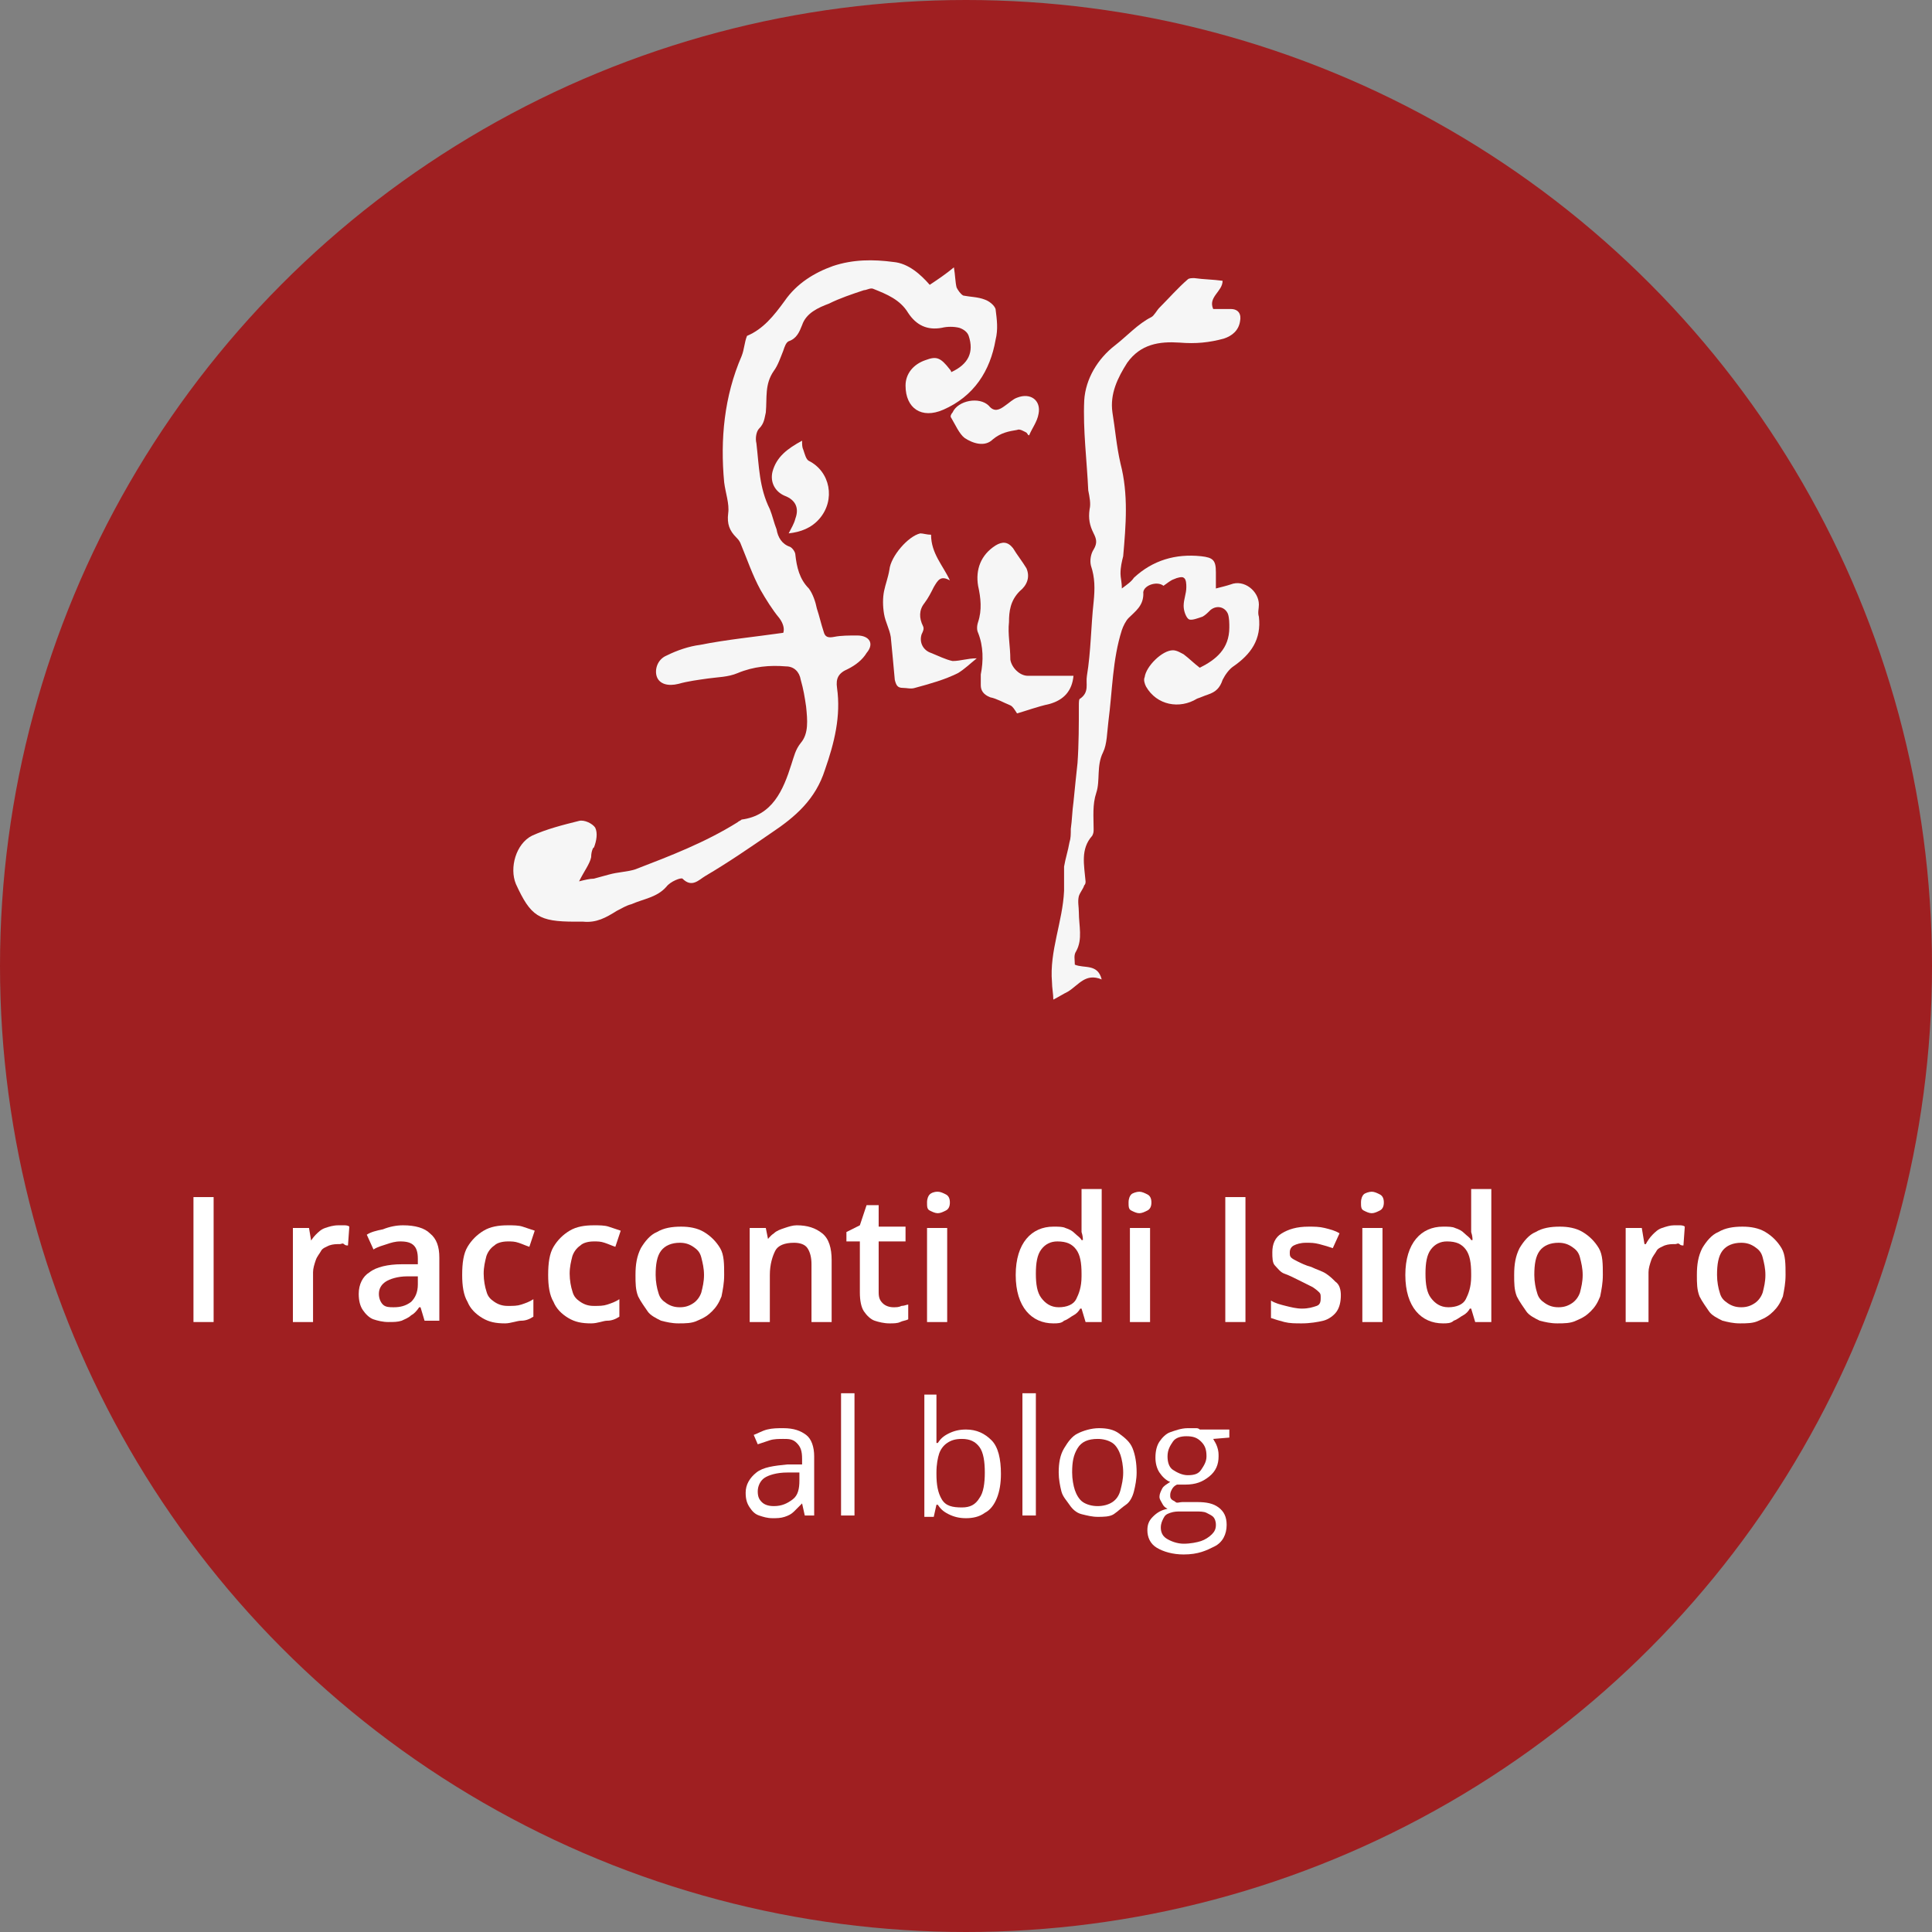 <?xml version="1.0" encoding="utf-8"?>
<!-- Generator: Adobe Illustrator 26.0.2, SVG Export Plug-In . SVG Version: 6.00 Build 0)  -->
<svg version="1.1" id="Ebene_1" xmlns="http://www.w3.org/2000/svg" xmlns:xlink="http://www.w3.org/1999/xlink" x="0px" y="0px"
	 viewBox="0 0 143.8 143.8" style="enable-background:new 0 0 143.8 143.8;" xml:space="preserve">
<rect x="0" y="0" width="143.8" height="143.8" fill="#808080" stroke="none"/>
<style type="text/css">
	.st0{fill:#9F1F21;}
	.st1{fill:#F6F6F6;}
	.st2{fill:#FFFFFF;}
</style>
<circle class="st0" cx="71.9" cy="71.9" r="71.9"/>
<path class="st1" d="M43.1,65.6c0.4-0.1,0.8-0.2,1.1-0.2c0.4-0.1,0.7-0.2,1.1-0.3c0.7-0.2,1.4-0.2,2-0.4c2.6-1,5.2-2,7.6-3.5
	c0.1-0.1,0.2-0.1,0.3-0.2c2.3-0.3,3.1-2.2,3.7-4.1c0.2-0.6,0.3-1.1,0.7-1.6c0.6-0.7,0.5-1.7,0.4-2.7c-0.1-0.7-0.2-1.3-0.4-2
	c-0.1-0.6-0.5-1-1.1-1c-1.2-0.1-2.4,0-3.6,0.5c-0.7,0.3-1.5,0.3-2.2,0.4c-0.7,0.1-1.5,0.2-2.2,0.4c-0.8,0.2-1.4,0-1.6-0.5
	c-0.2-0.5,0-1.3,0.7-1.6c0.8-0.4,1.7-0.7,2.5-0.8c2-0.4,4.1-0.6,6.2-0.9c0.1-0.3,0-0.7-0.3-1.1c-0.5-0.6-1-1.4-1.4-2.1
	c-0.6-1.1-1-2.3-1.5-3.5c-0.1-0.2-0.2-0.3-0.3-0.4c-0.5-0.5-0.7-1-0.6-1.8c0.1-0.7-0.2-1.5-0.3-2.3c-0.3-3.2,0-6.4,1.3-9.4
	c0.2-0.5,0.2-1,0.4-1.5c1.2-0.5,2-1.5,2.8-2.6c0.9-1.3,2.2-2.1,3.6-2.6c1.5-0.5,3-0.5,4.5-0.3c1.1,0.1,2,0.9,2.7,1.7
	c0.6-0.4,1.2-0.8,1.8-1.3c0.1,0.6,0.1,1.1,0.2,1.5c0.1,0.2,0.3,0.5,0.5,0.6c0.5,0.1,1.1,0.1,1.6,0.3c0.3,0.1,0.7,0.4,0.8,0.7
	c0.1,0.8,0.2,1.5,0,2.3c-0.4,2.3-1.6,4.2-3.9,5.2c-1.6,0.7-2.8-0.1-2.8-1.8c0-0.9,0.6-1.6,1.5-1.9c0.8-0.3,1.1-0.2,1.8,0.7
	c0.1,0.1,0.1,0.2,0.1,0.2c1.3-0.6,1.7-1.5,1.3-2.7c-0.1-0.3-0.4-0.5-0.7-0.6c-0.4-0.1-0.9-0.1-1.3,0c-1.1,0.2-1.9-0.2-2.5-1.1
	c-0.6-1-1.6-1.4-2.6-1.8c-0.2-0.1-0.5,0.1-0.7,0.1c-0.9,0.3-1.8,0.6-2.6,1c-0.8,0.3-1.7,0.7-2,1.6c-0.2,0.5-0.4,1-1,1.2
	c-0.2,0.1-0.3,0.4-0.4,0.7c-0.2,0.5-0.4,1.1-0.7,1.5c-0.7,1-0.5,2-0.6,3.1c-0.1,0.4-0.1,0.8-0.5,1.2c-0.2,0.2-0.3,0.7-0.2,1.1
	c0.2,1.7,0.2,3.3,1,4.9c0.2,0.5,0.3,1,0.5,1.5c0.1,0.6,0.4,1.1,1,1.3c0.2,0.1,0.4,0.4,0.4,0.6c0.1,0.9,0.3,1.8,1,2.5
	c0.3,0.4,0.5,1,0.6,1.5c0.2,0.6,0.3,1.1,0.5,1.7c0.1,0.4,0.3,0.5,0.8,0.4c0.5-0.1,1.1-0.1,1.7-0.1c0.9,0,1.3,0.6,0.7,1.3
	c-0.3,0.5-0.8,0.9-1.4,1.2c-0.7,0.3-0.9,0.7-0.8,1.4c0.3,2.1-0.2,4.1-0.9,6.1c-0.7,2.2-2.2,3.5-4,4.7c-1.6,1.1-3.2,2.2-4.9,3.2
	c-0.5,0.3-1,0.9-1.7,0.2c-0.1-0.1-0.9,0.2-1.2,0.6c-0.7,0.8-1.7,0.9-2.6,1.3c-0.4,0.1-0.7,0.3-1.1,0.5c-0.8,0.5-1.5,0.9-2.5,0.8
	c-0.2,0-0.4,0-0.6,0c-2.7,0-3.3-0.4-4.4-2.8c-0.5-1.2,0-3,1.2-3.6c1.1-0.5,2.3-0.8,3.5-1.1c0.4-0.1,1,0.2,1.2,0.5
	c0.2,0.4,0.1,1-0.1,1.5C44.2,63,44,63.3,44,63.8C43.9,64.3,43.5,64.8,43.1,65.6z"/>
<path class="st1" d="M80,71.8c0.7,0.3,1.7-0.1,2,1.1c-1.2-0.5-1.7,0.4-2.5,0.9c-0.4,0.2-0.7,0.4-1.1,0.6c0-0.4-0.1-0.9-0.1-1.3
	c-0.2-2.3,0.8-4.5,0.9-6.8c0-0.6,0-1.2,0-1.8c0.1-0.6,0.3-1.2,0.4-1.8c0.1-0.3,0.1-0.6,0.1-1c0.1-0.7,0.1-1.3,0.2-2
	c0.1-1,0.2-2,0.3-2.9c0.1-1.4,0.1-2.9,0.1-4.3c0-0.2,0-0.5,0.1-0.5c0.7-0.5,0.4-1.1,0.5-1.7c0.3-1.8,0.3-3.7,0.5-5.5
	c0.1-1,0.1-1.8-0.2-2.7c-0.1-0.4,0-0.9,0.2-1.2c0.3-0.5,0.2-0.8,0-1.2c-0.3-0.6-0.4-1.1-0.3-1.8c0.1-0.4,0-0.9-0.1-1.4
	c-0.1-2.2-0.4-4.5-0.3-6.7c0.1-1.6,1-3.1,2.3-4.1c0.9-0.7,1.7-1.6,2.7-2.1c0.2-0.1,0.4-0.5,0.6-0.7c0.7-0.7,1.4-1.5,2.1-2.1
	c0.1-0.1,0.3-0.1,0.5-0.1c0.7,0.1,1.4,0.1,2.1,0.2c0,0.8-1.1,1.2-0.7,2.1c0.4,0,0.9,0,1.3,0c0.6,0,0.8,0.4,0.7,0.9
	c-0.1,0.7-0.6,1.1-1.2,1.3c-1.1,0.3-2.1,0.4-3.3,0.3c-1.5-0.1-2.9,0.1-3.9,1.5c-0.7,1.1-1.3,2.3-1.1,3.7c0.2,1.2,0.3,2.5,0.6,3.8
	c0.6,2.3,0.4,4.6,0.2,6.9c-0.1,0.4-0.2,0.8-0.2,1.3c0,0.3,0.1,0.6,0.1,1.1c0.4-0.3,0.7-0.5,0.9-0.8c1.4-1.3,3.1-1.8,5-1.6
	c0.9,0.1,1.1,0.3,1.1,1.2c0,0.3,0,0.7,0,1.2c0.4-0.1,0.8-0.2,1.1-0.3c1-0.4,2.1,0.5,2.1,1.5c0,0.3-0.1,0.6,0,0.9
	c0.2,1.7-0.6,2.8-1.9,3.7c-0.3,0.2-0.6,0.6-0.8,1c-0.2,0.6-0.5,0.9-1.1,1.1c-0.3,0.1-0.5,0.2-0.8,0.3c-1.3,0.8-3,0.5-3.8-0.9
	c-0.1-0.2-0.2-0.5-0.1-0.7c0.1-0.8,1.3-2,2.1-2c0.3,0,0.6,0.2,0.8,0.3c0.4,0.3,0.8,0.7,1.2,1c1.2-0.6,2.2-1.4,2.2-3
	c0-0.3,0-0.7-0.1-1c-0.2-0.5-0.8-0.7-1.3-0.3c-0.2,0.2-0.4,0.4-0.6,0.5c-0.3,0.1-0.8,0.3-1,0.2c-0.2-0.1-0.4-0.6-0.4-1
	c0-0.5,0.2-0.9,0.2-1.4c0-0.2,0-0.6-0.2-0.7c-0.1-0.1-0.5,0-0.7,0.1c-0.3,0.1-0.5,0.3-0.8,0.5c-0.5-0.4-1.6,0-1.5,0.6
	c0,0.9-0.6,1.3-1.1,1.8c-0.2,0.2-0.4,0.6-0.5,0.9c-0.7,2.2-0.7,4.5-1,6.8c-0.1,0.8-0.1,1.7-0.4,2.3c-0.5,1-0.2,2.1-0.5,3
	c-0.3,0.9-0.2,1.8-0.2,2.7c0,0.2,0,0.3-0.1,0.5c-0.9,1-0.6,2.2-0.5,3.4c0,0.1,0,0.2-0.1,0.3c-0.1,0.3-0.3,0.5-0.4,0.8
	c-0.1,0.4,0,0.8,0,1.2c0,1,0.3,2-0.2,2.9C79.9,71.1,80,71.4,80,71.8z"/>
<path class="st1" d="M79.9,50.3c-0.1,1.1-0.7,1.8-1.8,2.1c-0.9,0.2-1.7,0.5-2.4,0.7c-0.2-0.3-0.3-0.5-0.5-0.6
	c-0.5-0.2-1-0.5-1.5-0.6C73.2,51.7,73,51.4,73,51c0-0.3,0-0.6,0-0.8c0.2-1,0.2-2.1-0.2-3.1c-0.1-0.2-0.1-0.5,0-0.8
	c0.3-0.9,0.2-1.8,0-2.7c-0.2-1.2,0.2-2.3,1.3-3c0.5-0.3,0.9-0.3,1.3,0.2c0.3,0.5,0.7,1,1,1.5c0.3,0.7,0,1.3-0.5,1.7
	c-0.7,0.7-0.8,1.5-0.8,2.3c-0.1,0.9,0.1,1.8,0.1,2.8c0.1,0.6,0.7,1.2,1.3,1.2C77.7,50.3,78.8,50.3,79.9,50.3z"/>
<path class="st1" d="M70.7,43.2c-0.7-0.4-0.9,0-1.2,0.5c-0.2,0.4-0.4,0.8-0.7,1.2c-0.4,0.5-0.4,1.1-0.1,1.7c0.1,0.2,0,0.4-0.1,0.6
	c-0.2,0.6,0.1,1.2,0.7,1.4c0.5,0.2,1.1,0.5,1.6,0.6c0.6,0,1.1-0.2,1.8-0.2c-0.5,0.4-0.9,0.8-1.4,1.1c-1,0.5-2.1,0.8-3.2,1.1
	c-0.3,0.1-0.6,0-0.9,0c-0.4,0-0.5-0.2-0.6-0.6c-0.1-1.1-0.2-2.2-0.3-3.2c-0.1-0.6-0.4-1.1-0.5-1.7c-0.1-0.6-0.1-1.2,0-1.7
	c0.1-0.5,0.3-1,0.4-1.6c0.1-1,1.4-2.5,2.3-2.7c0.2,0,0.5,0.1,0.8,0.1C69.3,41.2,70.2,42.1,70.7,43.2z"/>
<path class="st1" d="M58.7,39.7c0.2-0.4,0.4-0.7,0.5-1.1c0.3-0.8,0-1.4-0.8-1.7c-0.7-0.3-1.1-1-0.9-1.8c0.3-1.1,1.1-1.7,2.2-2.3
	c0,0.3,0,0.5,0.1,0.7c0.1,0.3,0.2,0.7,0.4,0.8c1.6,0.8,2,2.9,0.8,4.3C60.4,39.3,59.6,39.6,58.7,39.7z"/>
<path class="st1" d="M76.4,32.2c-0.2-0.1-0.5-0.3-0.7-0.2c-0.6,0.1-1.2,0.2-1.8,0.7c-0.6,0.6-1.5,0.3-2.1-0.1c-0.4-0.3-0.7-1-1-1.5
	c-0.1-0.1,0-0.3,0.1-0.4c0.4-0.9,2-1.2,2.7-0.5c0.4,0.5,0.8,0.3,1.2,0c0.3-0.2,0.6-0.5,0.9-0.6c1-0.4,1.8,0.2,1.6,1.2
	c-0.1,0.6-0.5,1.1-0.7,1.6C76.5,32.4,76.5,32.3,76.4,32.2z"/>
<g>
	<path class="st2" d="M14.4,98.4v-9.3h1.5v9.3H14.4z"/>
	<path class="st2" d="M25.2,91.2c0.1,0,0.2,0,0.4,0c0.1,0,0.3,0,0.4,0.1l-0.1,1.4c-0.1,0-0.2,0-0.3-0.1s-0.2,0-0.3,0
		c-0.3,0-0.5,0-0.8,0.1c-0.2,0.1-0.5,0.2-0.6,0.4s-0.3,0.4-0.4,0.7c-0.1,0.3-0.2,0.6-0.2,0.9v3.7h-1.5v-7h1.2l0.2,1.2H23
		c0.1-0.2,0.3-0.5,0.5-0.7c0.2-0.2,0.4-0.4,0.7-0.5S24.8,91.2,25.2,91.2z"/>
	<path class="st2" d="M30,91.2c0.9,0,1.6,0.2,2,0.6c0.5,0.4,0.7,1,0.7,1.8v4.7h-1.1l-0.3-1h-0.1c-0.2,0.3-0.4,0.5-0.6,0.6
		c-0.2,0.2-0.5,0.3-0.7,0.4c-0.3,0.1-0.6,0.1-1,0.1c-0.4,0-0.8-0.1-1.1-0.2s-0.6-0.4-0.8-0.7s-0.3-0.7-0.3-1.2
		c0-0.7,0.3-1.3,0.8-1.6c0.5-0.4,1.4-0.6,2.4-0.6l1.2,0v-0.4c0-0.5-0.1-0.8-0.3-1c-0.2-0.2-0.5-0.3-1-0.3c-0.4,0-0.7,0.1-1,0.2
		s-0.7,0.2-1,0.4l-0.5-1.1c0.3-0.2,0.7-0.3,1.2-0.4C29,91.3,29.5,91.2,30,91.2z M31.2,95l-0.9,0c-0.7,0-1.3,0.2-1.6,0.4
		s-0.5,0.5-0.5,0.9c0,0.3,0.1,0.6,0.3,0.8c0.2,0.2,0.5,0.2,0.8,0.2c0.5,0,0.9-0.1,1.3-0.4c0.3-0.3,0.5-0.7,0.5-1.3V95z"/>
	<path class="st2" d="M37.6,98.5c-0.7,0-1.2-0.1-1.7-0.4s-0.9-0.7-1.1-1.2c-0.3-0.5-0.4-1.2-0.4-2c0-0.9,0.1-1.6,0.4-2.1
		c0.3-0.5,0.7-0.9,1.2-1.2c0.5-0.3,1.1-0.4,1.8-0.4c0.4,0,0.8,0,1.1,0.1c0.3,0.1,0.6,0.2,0.9,0.3l-0.4,1.2c-0.3-0.1-0.5-0.2-0.8-0.3
		c-0.3-0.1-0.5-0.1-0.8-0.1c-0.4,0-0.8,0.1-1,0.3c-0.3,0.2-0.5,0.5-0.6,0.8c-0.1,0.4-0.2,0.8-0.2,1.3c0,0.5,0.1,1,0.2,1.3
		c0.1,0.4,0.3,0.6,0.6,0.8s0.6,0.3,1,0.3c0.4,0,0.7,0,1-0.1s0.6-0.2,0.9-0.4v1.3c-0.3,0.2-0.6,0.3-0.9,0.3S38,98.5,37.6,98.5z"/>
	<path class="st2" d="M44,98.5c-0.7,0-1.2-0.1-1.7-0.4s-0.9-0.7-1.1-1.2c-0.3-0.5-0.4-1.2-0.4-2c0-0.9,0.1-1.6,0.4-2.1
		c0.3-0.5,0.7-0.9,1.2-1.2c0.5-0.3,1.1-0.4,1.8-0.4c0.4,0,0.8,0,1.1,0.1c0.3,0.1,0.6,0.2,0.9,0.3l-0.4,1.2c-0.3-0.1-0.5-0.2-0.8-0.3
		c-0.3-0.1-0.5-0.1-0.8-0.1c-0.4,0-0.8,0.1-1,0.3c-0.3,0.2-0.5,0.5-0.6,0.8c-0.1,0.4-0.2,0.8-0.2,1.3c0,0.5,0.1,1,0.2,1.3
		c0.1,0.4,0.3,0.6,0.6,0.8s0.6,0.3,1,0.3c0.4,0,0.7,0,1-0.1s0.6-0.2,0.9-0.4v1.3c-0.3,0.2-0.6,0.3-0.9,0.3S44.5,98.5,44,98.5z"/>
	<path class="st2" d="M53.9,94.9c0,0.6-0.1,1.1-0.2,1.6c-0.2,0.5-0.4,0.8-0.7,1.1c-0.3,0.3-0.6,0.5-1.1,0.7
		c-0.4,0.2-0.9,0.2-1.4,0.2c-0.5,0-0.9-0.1-1.3-0.2c-0.4-0.2-0.8-0.4-1-0.7s-0.5-0.7-0.7-1.1c-0.2-0.5-0.2-1-0.2-1.6
		c0-0.8,0.1-1.4,0.4-2c0.3-0.5,0.7-1,1.2-1.2c0.5-0.3,1.1-0.4,1.8-0.4c0.6,0,1.2,0.1,1.7,0.4c0.5,0.3,0.9,0.7,1.2,1.2
		S53.9,94.1,53.9,94.9z M48.8,94.9c0,0.5,0.1,1,0.2,1.3c0.1,0.4,0.3,0.6,0.6,0.8s0.6,0.3,1,0.3c0.4,0,0.7-0.1,1-0.3
		c0.3-0.2,0.5-0.5,0.6-0.8c0.1-0.4,0.2-0.8,0.2-1.3c0-0.5-0.1-0.9-0.2-1.3s-0.3-0.6-0.6-0.8c-0.3-0.2-0.6-0.3-1-0.3
		c-0.6,0-1.1,0.2-1.4,0.6S48.8,94.1,48.8,94.9z"/>
	<path class="st2" d="M59.3,91.2c0.8,0,1.4,0.2,1.9,0.6s0.7,1.1,0.7,2v4.6h-1.5v-4.3c0-0.5-0.1-0.9-0.3-1.2c-0.2-0.3-0.6-0.4-1-0.4
		c-0.7,0-1.2,0.2-1.4,0.6s-0.4,1-0.4,1.8v3.5h-1.5v-7h1.2l0.2,1H57c0.2-0.2,0.3-0.4,0.6-0.6c0.2-0.2,0.5-0.3,0.8-0.4
		C58.7,91.3,59,91.2,59.3,91.2z"/>
	<path class="st2" d="M66.5,97.3c0.2,0,0.4,0,0.6-0.1c0.2,0,0.4-0.1,0.5-0.1v1.1c-0.2,0.1-0.4,0.1-0.6,0.2s-0.5,0.1-0.8,0.1
		c-0.4,0-0.8-0.1-1.1-0.2c-0.3-0.1-0.6-0.4-0.8-0.7c-0.2-0.3-0.3-0.8-0.3-1.4v-3.8h-1v-0.7l1-0.5l0.5-1.5h0.9v1.6h2v1.1h-2v3.8
		c0,0.4,0.1,0.6,0.3,0.8C65.9,97.2,66.2,97.3,66.5,97.3z"/>
	<path class="st2" d="M69.8,88.7c0.2,0,0.4,0.1,0.6,0.2s0.3,0.3,0.3,0.6c0,0.3-0.1,0.5-0.3,0.6s-0.4,0.2-0.6,0.2
		c-0.2,0-0.4-0.1-0.6-0.2s-0.2-0.3-0.2-0.6c0-0.3,0.1-0.5,0.2-0.6S69.5,88.7,69.8,88.7z M70.5,91.4v7H69v-7H70.5z"/>
	<path class="st2" d="M78.4,98.5c-0.8,0-1.5-0.3-2-0.9s-0.8-1.5-0.8-2.7c0-1.2,0.3-2.1,0.8-2.7c0.5-0.6,1.2-0.9,2-0.9
		c0.4,0,0.7,0,0.9,0.1c0.3,0.1,0.5,0.2,0.7,0.4c0.2,0.2,0.4,0.3,0.5,0.5h0.1c0-0.1,0-0.3-0.1-0.6c0-0.2,0-0.5,0-0.7v-2.5H82v9.9
		h-1.2l-0.3-1h-0.1c-0.1,0.2-0.3,0.4-0.5,0.5s-0.4,0.3-0.7,0.4C79,98.5,78.7,98.5,78.4,98.5z M78.8,97.3c0.6,0,1.1-0.2,1.3-0.6
		s0.4-0.9,0.4-1.7v-0.2c0-0.8-0.1-1.4-0.4-1.8c-0.3-0.4-0.7-0.6-1.4-0.6c-0.5,0-0.9,0.2-1.2,0.6s-0.4,1-0.4,1.8
		c0,0.8,0.1,1.4,0.4,1.8S78.2,97.3,78.8,97.3z"/>
	<path class="st2" d="M84.8,88.7c0.2,0,0.4,0.1,0.6,0.2s0.3,0.3,0.3,0.6c0,0.3-0.1,0.5-0.3,0.6s-0.4,0.2-0.6,0.2
		c-0.2,0-0.4-0.1-0.6-0.2S84,89.8,84,89.5c0-0.3,0.1-0.5,0.2-0.6S84.6,88.7,84.8,88.7z M85.6,91.4v7h-1.5v-7H85.6z"/>
	<path class="st2" d="M91.2,98.4v-9.3h1.5v9.3H91.2z"/>
	<path class="st2" d="M99.8,96.4c0,0.5-0.1,0.9-0.3,1.2c-0.2,0.3-0.6,0.6-1,0.7s-1,0.2-1.6,0.2c-0.5,0-0.9,0-1.3-0.1
		c-0.4-0.1-0.7-0.2-1-0.3v-1.3c0.3,0.2,0.7,0.3,1.1,0.4s0.8,0.2,1.2,0.2c0.5,0,0.8-0.1,1.1-0.2s0.3-0.4,0.3-0.6c0-0.2,0-0.3-0.1-0.4
		c-0.1-0.1-0.2-0.2-0.5-0.4c-0.2-0.1-0.6-0.3-1-0.5c-0.4-0.2-0.8-0.4-1.1-0.5s-0.5-0.4-0.7-0.6c-0.2-0.2-0.2-0.6-0.2-1
		c0-0.6,0.2-1.1,0.7-1.4c0.5-0.3,1.1-0.5,2-0.5c0.4,0,0.8,0,1.2,0.1s0.8,0.2,1.1,0.4l-0.5,1.1c-0.3-0.1-0.6-0.2-1-0.3
		s-0.6-0.1-1-0.1c-0.4,0-0.7,0.1-0.9,0.2s-0.3,0.3-0.3,0.5c0,0.2,0,0.3,0.1,0.4c0.1,0.1,0.3,0.2,0.5,0.3c0.2,0.1,0.6,0.3,1,0.4
		c0.4,0.2,0.8,0.3,1.1,0.5s0.5,0.4,0.7,0.6C99.7,95.6,99.8,96,99.8,96.4z"/>
	<path class="st2" d="M102.1,88.7c0.2,0,0.4,0.1,0.6,0.2s0.3,0.3,0.3,0.6c0,0.3-0.1,0.5-0.3,0.6s-0.4,0.2-0.6,0.2
		c-0.2,0-0.4-0.1-0.6-0.2s-0.2-0.3-0.2-0.6c0-0.3,0.1-0.5,0.2-0.6S101.9,88.7,102.1,88.7z M102.9,91.4v7h-1.5v-7H102.9z"/>
	<path class="st2" d="M107.4,98.5c-0.8,0-1.5-0.3-2-0.9s-0.8-1.5-0.8-2.7c0-1.2,0.3-2.1,0.8-2.7c0.5-0.6,1.2-0.9,2-0.9
		c0.4,0,0.7,0,0.9,0.1c0.3,0.1,0.5,0.2,0.7,0.4c0.2,0.2,0.4,0.3,0.5,0.5h0.1c0-0.1,0-0.3-0.1-0.6c0-0.2,0-0.5,0-0.7v-2.5h1.5v9.9
		h-1.2l-0.3-1h-0.1c-0.1,0.2-0.3,0.4-0.5,0.5s-0.4,0.3-0.7,0.4C108,98.5,107.7,98.5,107.4,98.5z M107.8,97.3c0.6,0,1.1-0.2,1.3-0.6
		s0.4-0.9,0.4-1.7v-0.2c0-0.8-0.1-1.4-0.4-1.8c-0.3-0.4-0.7-0.6-1.4-0.6c-0.5,0-0.9,0.2-1.2,0.6s-0.4,1-0.4,1.8
		c0,0.8,0.1,1.4,0.4,1.8S107.2,97.3,107.8,97.3z"/>
	<path class="st2" d="M119.3,94.9c0,0.6-0.1,1.1-0.2,1.6c-0.2,0.5-0.4,0.8-0.7,1.1c-0.3,0.3-0.6,0.5-1.1,0.7
		c-0.4,0.2-0.9,0.2-1.4,0.2c-0.5,0-0.9-0.1-1.3-0.2c-0.4-0.2-0.8-0.4-1-0.7s-0.5-0.7-0.7-1.1c-0.2-0.5-0.2-1-0.2-1.6
		c0-0.8,0.1-1.4,0.4-2c0.3-0.5,0.7-1,1.2-1.2c0.5-0.3,1.1-0.4,1.8-0.4c0.6,0,1.2,0.1,1.7,0.4c0.5,0.3,0.9,0.7,1.2,1.2
		S119.3,94.1,119.3,94.9z M114.2,94.9c0,0.5,0.1,1,0.2,1.3c0.1,0.4,0.3,0.6,0.6,0.8s0.6,0.3,1,0.3c0.4,0,0.7-0.1,1-0.3
		c0.3-0.2,0.5-0.5,0.6-0.8c0.1-0.4,0.2-0.8,0.2-1.3c0-0.5-0.1-0.9-0.2-1.3s-0.3-0.6-0.6-0.8c-0.3-0.2-0.6-0.3-1-0.3
		c-0.6,0-1.1,0.2-1.4,0.6S114.2,94.1,114.2,94.9z"/>
	<path class="st2" d="M124.6,91.2c0.1,0,0.2,0,0.4,0c0.1,0,0.3,0,0.4,0.1l-0.1,1.4c-0.1,0-0.2,0-0.3-0.1s-0.2,0-0.3,0
		c-0.3,0-0.5,0-0.8,0.1c-0.2,0.1-0.5,0.2-0.6,0.4s-0.3,0.4-0.4,0.7c-0.1,0.3-0.2,0.6-0.2,0.9v3.7H121v-7h1.2l0.2,1.2h0.1
		c0.1-0.2,0.3-0.5,0.5-0.7c0.2-0.2,0.4-0.4,0.7-0.5S124.3,91.2,124.6,91.2z"/>
	<path class="st2" d="M132.9,94.9c0,0.6-0.1,1.1-0.2,1.6c-0.2,0.5-0.4,0.8-0.7,1.1c-0.3,0.3-0.6,0.5-1.1,0.7
		c-0.4,0.2-0.9,0.2-1.4,0.2c-0.5,0-0.9-0.1-1.3-0.2c-0.4-0.2-0.8-0.4-1-0.7s-0.5-0.7-0.7-1.1c-0.2-0.5-0.2-1-0.2-1.6
		c0-0.8,0.1-1.4,0.4-2c0.3-0.5,0.7-1,1.2-1.2c0.5-0.3,1.1-0.4,1.8-0.4c0.6,0,1.2,0.1,1.7,0.4c0.5,0.3,0.9,0.7,1.2,1.2
		S132.9,94.1,132.9,94.9z M127.8,94.9c0,0.5,0.1,1,0.2,1.3c0.1,0.4,0.3,0.6,0.6,0.8s0.6,0.3,1,0.3c0.4,0,0.7-0.1,1-0.3
		c0.3-0.2,0.5-0.5,0.6-0.8c0.1-0.4,0.2-0.8,0.2-1.3c0-0.5-0.1-0.9-0.2-1.3s-0.3-0.6-0.6-0.8c-0.3-0.2-0.6-0.3-1-0.3
		c-0.6,0-1.1,0.2-1.4,0.6S127.8,94.1,127.8,94.9z"/>
	<path class="st2" d="M58.3,106.3c0.8,0,1.3,0.2,1.7,0.5s0.6,0.9,0.6,1.6v4.4h-0.7l-0.2-0.9h0c-0.2,0.2-0.4,0.4-0.6,0.6
		s-0.4,0.3-0.7,0.4s-0.6,0.1-0.9,0.1c-0.4,0-0.7-0.1-1-0.2s-0.5-0.3-0.7-0.6s-0.3-0.6-0.3-1.1c0-0.6,0.3-1.1,0.8-1.5
		s1.3-0.5,2.3-0.6l1.1,0v-0.4c0-0.6-0.1-0.9-0.4-1.2s-0.6-0.3-1-0.3c-0.3,0-0.7,0-1,0.1s-0.6,0.2-0.9,0.3l-0.3-0.7
		c0.3-0.1,0.6-0.3,1-0.4S57.9,106.3,58.3,106.3z M59.6,109.6l-1,0c-0.8,0-1.4,0.2-1.7,0.4s-0.5,0.6-0.5,1c0,0.4,0.1,0.6,0.3,0.8
		s0.5,0.3,0.9,0.3c0.6,0,1-0.2,1.4-0.5s0.5-0.8,0.5-1.4V109.6z"/>
	<path class="st2" d="M63.6,112.8h-1v-9.1h1V112.8z"/>
	<path class="st2" d="M69.7,103.7v2.3c0,0.3,0,0.5,0,0.8s0,0.4,0,0.6h0.1c0.2-0.3,0.4-0.5,0.8-0.7s0.8-0.3,1.3-0.3
		c0.8,0,1.4,0.3,1.9,0.8s0.7,1.4,0.7,2.5c0,0.7-0.1,1.3-0.3,1.8s-0.5,0.9-0.9,1.1c-0.4,0.3-0.9,0.4-1.4,0.4c-0.5,0-0.9-0.1-1.3-0.3
		s-0.6-0.4-0.8-0.7h-0.1l-0.2,0.9h-0.7v-9.1H69.7z M71.6,107.1c-0.5,0-0.8,0.1-1.1,0.3s-0.5,0.5-0.6,0.8s-0.2,0.8-0.2,1.4v0.1
		c0,0.8,0.1,1.4,0.4,1.9s0.8,0.6,1.5,0.6c0.6,0,1-0.2,1.3-0.7c0.3-0.4,0.4-1.1,0.4-1.9c0-0.8-0.1-1.5-0.4-1.9
		C72.6,107.3,72.2,107.1,71.6,107.1z"/>
	<path class="st2" d="M77.1,112.8h-1v-9.1h1V112.8z"/>
	<path class="st2" d="M84.6,109.6c0,0.5-0.1,1-0.2,1.4s-0.3,0.8-0.6,1s-0.6,0.5-0.9,0.7s-0.8,0.2-1.2,0.2c-0.4,0-0.8-0.1-1.2-0.2
		s-0.7-0.4-0.9-0.7s-0.5-0.6-0.6-1s-0.2-0.9-0.2-1.4c0-0.7,0.1-1.3,0.4-1.8s0.6-0.9,1-1.1s1-0.4,1.6-0.4c0.6,0,1.1,0.1,1.5,0.4
		s0.8,0.6,1,1.1S84.6,108.9,84.6,109.6z M79.8,109.6c0,0.5,0.1,1,0.2,1.3s0.3,0.7,0.6,0.9s0.7,0.3,1.1,0.3c0.4,0,0.8-0.1,1.1-0.3
		s0.5-0.5,0.6-0.9s0.2-0.8,0.2-1.3c0-0.5-0.1-1-0.2-1.3s-0.3-0.7-0.6-0.9s-0.7-0.3-1.1-0.3c-0.7,0-1.2,0.2-1.5,0.7
		S79.8,108.8,79.8,109.6z"/>
	<path class="st2" d="M88.1,115.7c-0.8,0-1.5-0.2-2-0.5s-0.7-0.8-0.7-1.3c0-0.4,0.1-0.7,0.4-1s0.6-0.5,1.1-0.6
		c-0.2-0.1-0.3-0.2-0.4-0.4s-0.2-0.3-0.2-0.5c0-0.2,0.1-0.4,0.2-0.6s0.3-0.3,0.6-0.5c-0.3-0.1-0.6-0.4-0.8-0.7s-0.3-0.7-0.3-1.1
		c0-0.5,0.1-0.9,0.3-1.2s0.5-0.6,0.8-0.7s0.8-0.3,1.3-0.3c0.1,0,0.2,0,0.3,0s0.2,0,0.3,0s0.2,0,0.3,0.1h2.2v0.6l-1.2,0.1
		c0.1,0.2,0.2,0.3,0.3,0.6s0.1,0.5,0.1,0.7c0,0.6-0.2,1.1-0.7,1.5s-1,0.6-1.8,0.6c-0.2,0-0.4,0-0.6,0c-0.2,0.1-0.3,0.2-0.4,0.4
		s-0.1,0.3-0.1,0.4c0,0.1,0,0.2,0.1,0.3s0.2,0.1,0.3,0.2s0.3,0,0.5,0h1.1c0.7,0,1.2,0.1,1.6,0.4s0.6,0.7,0.6,1.3
		c0,0.7-0.3,1.3-0.9,1.6S89.2,115.7,88.1,115.7z M88.1,114.9c0.5,0,1-0.1,1.3-0.2s0.6-0.3,0.8-0.5s0.3-0.4,0.3-0.7
		c0-0.3-0.1-0.5-0.2-0.6s-0.3-0.2-0.5-0.3s-0.5-0.1-0.8-0.1h-1.1c-0.3,0-0.5,0-0.8,0.1s-0.4,0.2-0.5,0.4s-0.2,0.4-0.2,0.7
		c0,0.3,0.1,0.6,0.4,0.8S87.6,114.9,88.1,114.9z M88.4,109.8c0.5,0,0.8-0.1,1-0.4s0.4-0.6,0.4-1c0-0.5-0.1-0.8-0.4-1.1
		s-0.6-0.4-1.1-0.4c-0.4,0-0.8,0.1-1,0.4s-0.4,0.6-0.4,1.1c0,0.4,0.1,0.8,0.4,1S88,109.8,88.4,109.8z"/>
</g>
<g>
	<g>
		<path class="st2" d="M211.2,98.4v-9.3h1.5v9.3H211.2z"/>
		<path class="st2" d="M222,91.2c0.1,0,0.2,0,0.4,0c0.1,0,0.3,0,0.4,0.1l-0.1,1.4c-0.1,0-0.2,0-0.3-0.1s-0.2,0-0.3,0
			c-0.3,0-0.5,0-0.8,0.1c-0.2,0.1-0.5,0.2-0.6,0.4s-0.3,0.4-0.4,0.7c-0.1,0.3-0.2,0.6-0.2,0.9v3.7h-1.5v-7h1.2l0.2,1.2h0.1
			c0.1-0.2,0.3-0.5,0.5-0.7c0.2-0.2,0.4-0.4,0.7-0.5S221.7,91.2,222,91.2z"/>
		<path class="st2" d="M226.8,91.2c0.9,0,1.6,0.2,2,0.6c0.5,0.4,0.7,1,0.7,1.8v4.7h-1.1l-0.3-1h-0.1c-0.2,0.3-0.4,0.5-0.6,0.6
			c-0.2,0.2-0.5,0.3-0.7,0.4c-0.3,0.1-0.6,0.1-1,0.1c-0.4,0-0.8-0.1-1.1-0.2s-0.6-0.4-0.8-0.7s-0.3-0.7-0.3-1.2
			c0-0.7,0.3-1.3,0.8-1.6c0.5-0.4,1.4-0.6,2.4-0.6l1.2,0v-0.4c0-0.5-0.1-0.8-0.3-1c-0.2-0.2-0.5-0.3-1-0.3c-0.4,0-0.7,0.1-1,0.2
			s-0.7,0.2-1,0.4l-0.5-1.1c0.3-0.2,0.7-0.3,1.2-0.4C225.9,91.3,226.3,91.2,226.8,91.2z M228,95l-0.9,0c-0.7,0-1.3,0.2-1.6,0.4
			s-0.5,0.5-0.5,0.9c0,0.3,0.1,0.6,0.3,0.8c0.2,0.2,0.5,0.2,0.8,0.2c0.5,0,0.9-0.1,1.3-0.4c0.3-0.3,0.5-0.7,0.5-1.3V95z"/>
		<path class="st2" d="M234.4,98.5c-0.7,0-1.2-0.1-1.7-0.4s-0.9-0.7-1.1-1.2c-0.3-0.5-0.4-1.2-0.4-2c0-0.9,0.1-1.6,0.4-2.1
			c0.3-0.5,0.7-0.9,1.2-1.2c0.5-0.3,1.1-0.4,1.8-0.4c0.4,0,0.8,0,1.1,0.1c0.3,0.1,0.6,0.2,0.9,0.3l-0.4,1.2
			c-0.3-0.1-0.5-0.2-0.8-0.3c-0.3-0.1-0.5-0.1-0.8-0.1c-0.4,0-0.8,0.1-1,0.3c-0.3,0.2-0.5,0.5-0.6,0.8c-0.1,0.4-0.2,0.8-0.2,1.3
			c0,0.5,0.1,1,0.2,1.3c0.1,0.4,0.3,0.6,0.6,0.8s0.6,0.3,1,0.3c0.4,0,0.7,0,1-0.1s0.6-0.2,0.9-0.4v1.3c-0.3,0.2-0.6,0.3-0.9,0.3
			S234.9,98.5,234.4,98.5z"/>
		<path class="st2" d="M240.9,98.5c-0.7,0-1.2-0.1-1.7-0.4s-0.9-0.7-1.1-1.2c-0.3-0.5-0.4-1.2-0.4-2c0-0.9,0.1-1.6,0.4-2.1
			c0.3-0.5,0.7-0.9,1.2-1.2c0.5-0.3,1.1-0.4,1.8-0.4c0.4,0,0.8,0,1.1,0.1c0.3,0.1,0.6,0.2,0.9,0.3l-0.4,1.2
			c-0.3-0.1-0.5-0.2-0.8-0.3c-0.3-0.1-0.5-0.1-0.8-0.1c-0.4,0-0.8,0.1-1,0.3c-0.3,0.2-0.5,0.5-0.6,0.8c-0.1,0.4-0.2,0.8-0.2,1.3
			c0,0.5,0.1,1,0.2,1.3c0.1,0.4,0.3,0.6,0.6,0.8s0.6,0.3,1,0.3c0.4,0,0.7,0,1-0.1s0.6-0.2,0.9-0.4v1.3c-0.3,0.2-0.6,0.3-0.9,0.3
			S241.3,98.5,240.9,98.5z"/>
		<path class="st2" d="M250.7,94.9c0,0.6-0.1,1.1-0.2,1.6c-0.2,0.5-0.4,0.8-0.7,1.1c-0.3,0.3-0.6,0.5-1.1,0.7
			c-0.4,0.2-0.9,0.2-1.4,0.2c-0.5,0-0.9-0.1-1.3-0.2c-0.4-0.2-0.8-0.4-1-0.7s-0.5-0.7-0.7-1.1c-0.2-0.5-0.2-1-0.2-1.6
			c0-0.8,0.1-1.4,0.4-2c0.3-0.5,0.7-1,1.2-1.2c0.5-0.3,1.1-0.4,1.8-0.4c0.6,0,1.2,0.1,1.7,0.4c0.5,0.3,0.9,0.7,1.2,1.2
			S250.7,94.1,250.7,94.9z M245.6,94.9c0,0.5,0.1,1,0.2,1.3c0.1,0.4,0.3,0.6,0.6,0.8s0.6,0.3,1,0.3c0.4,0,0.7-0.1,1-0.3
			c0.3-0.2,0.5-0.5,0.6-0.8c0.1-0.4,0.2-0.8,0.2-1.3c0-0.5-0.1-0.9-0.2-1.3s-0.3-0.6-0.6-0.8c-0.3-0.2-0.6-0.3-1-0.3
			c-0.6,0-1.1,0.2-1.4,0.6S245.6,94.1,245.6,94.9z"/>
		<path class="st2" d="M256.1,91.2c0.8,0,1.4,0.2,1.9,0.6s0.7,1.1,0.7,2v4.6h-1.5v-4.3c0-0.5-0.1-0.9-0.3-1.2
			c-0.2-0.3-0.6-0.4-1-0.4c-0.7,0-1.2,0.2-1.4,0.6s-0.4,1-0.4,1.8v3.5h-1.5v-7h1.2l0.2,1h0.1c0.2-0.2,0.3-0.4,0.6-0.6
			c0.2-0.2,0.5-0.3,0.8-0.4C255.5,91.3,255.8,91.2,256.1,91.2z"/>
		<path class="st2" d="M263.3,97.3c0.2,0,0.4,0,0.6-0.1c0.2,0,0.4-0.1,0.5-0.1v1.1c-0.2,0.1-0.4,0.1-0.6,0.2s-0.5,0.1-0.8,0.1
			c-0.4,0-0.8-0.1-1.1-0.2c-0.3-0.1-0.6-0.4-0.8-0.7c-0.2-0.3-0.3-0.8-0.3-1.4v-3.8h-1v-0.7l1-0.5l0.5-1.5h0.9v1.6h2v1.1h-2v3.8
			c0,0.4,0.1,0.6,0.3,0.8C262.8,97.2,263,97.3,263.3,97.3z"/>
		<path class="st2" d="M266.6,88.7c0.2,0,0.4,0.1,0.6,0.2s0.3,0.3,0.3,0.6c0,0.3-0.1,0.5-0.3,0.6s-0.4,0.2-0.6,0.2
			c-0.2,0-0.4-0.1-0.6-0.2s-0.2-0.3-0.2-0.6c0-0.3,0.1-0.5,0.2-0.6S266.4,88.7,266.6,88.7z M267.3,91.4v7h-1.5v-7H267.3z"/>
		<path class="st2" d="M275.2,98.5c-0.8,0-1.5-0.3-2-0.9s-0.8-1.5-0.8-2.7c0-1.2,0.3-2.1,0.8-2.7c0.5-0.6,1.2-0.9,2-0.9
			c0.4,0,0.7,0,0.9,0.1c0.3,0.1,0.5,0.2,0.7,0.4c0.2,0.2,0.4,0.3,0.5,0.5h0.1c0-0.1,0-0.3-0.1-0.6c0-0.2,0-0.5,0-0.7v-2.5h1.5v9.9
			h-1.2l-0.3-1h-0.1c-0.1,0.2-0.3,0.4-0.5,0.5s-0.4,0.3-0.7,0.4C275.9,98.5,275.5,98.5,275.2,98.5z M275.6,97.3
			c0.6,0,1.1-0.2,1.3-0.6s0.4-0.9,0.4-1.7v-0.2c0-0.8-0.1-1.4-0.4-1.8c-0.3-0.4-0.7-0.6-1.4-0.6c-0.5,0-0.9,0.2-1.2,0.6
			s-0.4,1-0.4,1.8c0,0.8,0.1,1.4,0.4,1.8S275.1,97.3,275.6,97.3z"/>
		<path class="st2" d="M281.7,88.7c0.2,0,0.4,0.1,0.6,0.2s0.3,0.3,0.3,0.6c0,0.3-0.1,0.5-0.3,0.6s-0.4,0.2-0.6,0.2
			c-0.2,0-0.4-0.1-0.6-0.2s-0.2-0.3-0.2-0.6c0-0.3,0.1-0.5,0.2-0.6S281.4,88.7,281.7,88.7z M282.4,91.4v7h-1.5v-7H282.4z"/>
		<path class="st2" d="M288.1,98.4v-9.3h1.5v9.3H288.1z"/>
		<path class="st2" d="M296.6,96.4c0,0.5-0.1,0.9-0.3,1.2c-0.2,0.3-0.6,0.6-1,0.7s-1,0.2-1.6,0.2c-0.5,0-0.9,0-1.3-0.1
			c-0.4-0.1-0.7-0.2-1-0.3v-1.3c0.3,0.2,0.7,0.3,1.1,0.4s0.8,0.2,1.2,0.2c0.5,0,0.8-0.1,1.1-0.2s0.3-0.4,0.3-0.6
			c0-0.2,0-0.3-0.1-0.4c-0.1-0.1-0.2-0.2-0.5-0.4c-0.2-0.1-0.6-0.3-1-0.5c-0.4-0.2-0.8-0.4-1.1-0.5s-0.5-0.4-0.7-0.6
			c-0.2-0.2-0.2-0.6-0.2-1c0-0.6,0.2-1.1,0.7-1.4c0.5-0.3,1.1-0.5,2-0.5c0.4,0,0.8,0,1.2,0.1s0.8,0.2,1.1,0.4l-0.5,1.1
			c-0.3-0.1-0.6-0.2-1-0.3s-0.6-0.1-1-0.1c-0.4,0-0.7,0.1-0.9,0.2s-0.3,0.3-0.3,0.5c0,0.2,0,0.3,0.1,0.4c0.1,0.1,0.3,0.2,0.5,0.3
			c0.2,0.1,0.6,0.3,1,0.4c0.4,0.2,0.8,0.3,1.1,0.5s0.5,0.4,0.7,0.6C296.5,95.6,296.6,96,296.6,96.4z"/>
		<path class="st2" d="M299,88.7c0.2,0,0.4,0.1,0.6,0.2s0.3,0.3,0.3,0.6c0,0.3-0.1,0.5-0.3,0.6s-0.4,0.2-0.6,0.2
			c-0.2,0-0.4-0.1-0.6-0.2s-0.2-0.3-0.2-0.6c0-0.3,0.1-0.5,0.2-0.6S298.7,88.7,299,88.7z M299.7,91.4v7h-1.5v-7H299.7z"/>
		<path class="st2" d="M304.2,98.5c-0.8,0-1.5-0.3-2-0.9s-0.8-1.5-0.8-2.7c0-1.2,0.3-2.1,0.8-2.7c0.5-0.6,1.2-0.9,2-0.9
			c0.4,0,0.7,0,0.9,0.1c0.3,0.1,0.5,0.2,0.7,0.4c0.2,0.2,0.4,0.3,0.5,0.5h0.1c0-0.1,0-0.3-0.1-0.6c0-0.2,0-0.5,0-0.7v-2.5h1.5v9.9
			h-1.2l-0.3-1h-0.1c-0.1,0.2-0.3,0.4-0.5,0.5s-0.4,0.3-0.7,0.4C304.9,98.5,304.6,98.5,304.2,98.5z M304.6,97.3
			c0.6,0,1.1-0.2,1.3-0.6s0.4-0.9,0.4-1.7v-0.2c0-0.8-0.1-1.4-0.4-1.8c-0.3-0.4-0.7-0.6-1.4-0.6c-0.5,0-0.9,0.2-1.2,0.6
			s-0.4,1-0.4,1.8c0,0.8,0.1,1.4,0.4,1.8S304.1,97.3,304.6,97.3z"/>
		<path class="st2" d="M316.2,94.9c0,0.6-0.1,1.1-0.2,1.6c-0.2,0.5-0.4,0.8-0.7,1.1c-0.3,0.3-0.6,0.5-1.1,0.7
			c-0.4,0.2-0.9,0.2-1.4,0.2c-0.5,0-0.9-0.1-1.3-0.2c-0.4-0.2-0.8-0.4-1-0.7s-0.5-0.7-0.7-1.1c-0.2-0.5-0.2-1-0.2-1.6
			c0-0.8,0.1-1.4,0.4-2c0.3-0.5,0.7-1,1.2-1.2c0.5-0.3,1.1-0.4,1.8-0.4c0.6,0,1.2,0.1,1.7,0.4c0.5,0.3,0.9,0.7,1.2,1.2
			S316.2,94.1,316.2,94.9z M311.1,94.9c0,0.5,0.1,1,0.2,1.3c0.1,0.4,0.3,0.6,0.6,0.8s0.6,0.3,1,0.3c0.4,0,0.7-0.1,1-0.3
			c0.3-0.2,0.5-0.5,0.6-0.8c0.1-0.4,0.2-0.8,0.2-1.3c0-0.5-0.1-0.9-0.2-1.3s-0.3-0.6-0.6-0.8c-0.3-0.2-0.6-0.3-1-0.3
			c-0.6,0-1.1,0.2-1.4,0.6S311.1,94.1,311.1,94.9z"/>
		<path class="st2" d="M321.4,91.2c0.1,0,0.2,0,0.4,0c0.1,0,0.3,0,0.4,0.1l-0.1,1.4c-0.1,0-0.2,0-0.3-0.1s-0.2,0-0.3,0
			c-0.3,0-0.5,0-0.8,0.1c-0.2,0.1-0.5,0.2-0.6,0.4s-0.3,0.4-0.4,0.7c-0.1,0.3-0.2,0.6-0.2,0.9v3.7h-1.5v-7h1.2l0.2,1.2h0.1
			c0.1-0.2,0.3-0.5,0.5-0.7c0.2-0.2,0.4-0.4,0.7-0.5S321.1,91.2,321.4,91.2z"/>
		<path class="st2" d="M329.7,94.9c0,0.6-0.1,1.1-0.2,1.6c-0.2,0.5-0.4,0.8-0.7,1.1c-0.3,0.3-0.6,0.5-1.1,0.7
			c-0.4,0.2-0.9,0.2-1.4,0.2c-0.5,0-0.9-0.1-1.3-0.2c-0.4-0.2-0.8-0.4-1-0.7s-0.5-0.7-0.7-1.1c-0.2-0.5-0.2-1-0.2-1.6
			c0-0.8,0.1-1.4,0.4-2c0.3-0.5,0.7-1,1.2-1.2c0.5-0.3,1.1-0.4,1.8-0.4c0.6,0,1.2,0.1,1.7,0.4c0.5,0.3,0.9,0.7,1.2,1.2
			S329.7,94.1,329.7,94.9z M324.6,94.9c0,0.5,0.1,1,0.2,1.3c0.1,0.4,0.3,0.6,0.6,0.8s0.6,0.3,1,0.3c0.4,0,0.7-0.1,1-0.3
			c0.3-0.2,0.5-0.5,0.6-0.8c0.1-0.4,0.2-0.8,0.2-1.3c0-0.5-0.1-0.9-0.2-1.3s-0.3-0.6-0.6-0.8c-0.3-0.2-0.6-0.3-1-0.3
			c-0.6,0-1.1,0.2-1.4,0.6S324.6,94.1,324.6,94.9z"/>
		<path class="st2" d="M255.2,106.3c0.8,0,1.3,0.2,1.7,0.5s0.6,0.9,0.6,1.6v4.4h-0.7l-0.2-0.9h0c-0.2,0.2-0.4,0.4-0.6,0.6
			s-0.4,0.3-0.7,0.4s-0.6,0.1-0.9,0.1c-0.4,0-0.7-0.1-1-0.2s-0.5-0.3-0.7-0.6s-0.3-0.6-0.3-1.1c0-0.6,0.3-1.1,0.8-1.5
			s1.3-0.5,2.3-0.6l1.1,0v-0.4c0-0.6-0.1-0.9-0.4-1.2s-0.6-0.3-1-0.3c-0.3,0-0.7,0-1,0.1s-0.6,0.2-0.9,0.3l-0.3-0.7
			c0.3-0.1,0.6-0.3,1-0.4S254.7,106.3,255.2,106.3z M256.5,109.6l-1,0c-0.8,0-1.4,0.2-1.7,0.4s-0.5,0.6-0.5,1c0,0.4,0.1,0.6,0.3,0.8
			s0.5,0.3,0.9,0.3c0.6,0,1-0.2,1.4-0.5s0.5-0.8,0.5-1.4V109.6z"/>
		<path class="st2" d="M260.4,112.8h-1v-9.1h1V112.8z"/>
		<path class="st2" d="M266.5,103.7v2.3c0,0.3,0,0.5,0,0.8s0,0.4,0,0.6h0.1c0.2-0.3,0.4-0.5,0.8-0.7s0.8-0.3,1.3-0.3
			c0.8,0,1.4,0.3,1.9,0.8s0.7,1.4,0.7,2.5c0,0.7-0.1,1.3-0.3,1.8s-0.5,0.9-0.9,1.1s-0.9,0.4-1.4,0.4c-0.5,0-0.9-0.1-1.3-0.3
			s-0.6-0.4-0.8-0.7h-0.1l-0.2,0.9h-0.7v-9.1H266.5z M268.4,107.1c-0.5,0-0.8,0.1-1.1,0.3s-0.5,0.5-0.6,0.8s-0.2,0.8-0.2,1.4v0.1
			c0,0.8,0.1,1.4,0.4,1.9s0.8,0.6,1.5,0.6c0.6,0,1-0.2,1.3-0.7s0.4-1.1,0.4-1.9c0-0.8-0.1-1.5-0.4-1.9S269,107.1,268.4,107.1z"/>
		<path class="st2" d="M273.9,112.8h-1v-9.1h1V112.8z"/>
		<path class="st2" d="M281.5,109.6c0,0.5-0.1,1-0.2,1.4s-0.3,0.8-0.6,1s-0.6,0.5-0.9,0.7s-0.8,0.2-1.2,0.2c-0.4,0-0.8-0.1-1.2-0.2
			s-0.7-0.4-0.9-0.7s-0.5-0.6-0.6-1s-0.2-0.9-0.2-1.4c0-0.7,0.1-1.3,0.4-1.8s0.6-0.9,1-1.1s1-0.4,1.6-0.4c0.6,0,1.1,0.1,1.5,0.4
			s0.8,0.6,1,1.1S281.5,108.9,281.5,109.6z M276.6,109.6c0,0.5,0.1,1,0.2,1.3s0.3,0.7,0.6,0.9s0.7,0.3,1.1,0.3
			c0.4,0,0.8-0.1,1.1-0.3s0.5-0.5,0.6-0.9s0.2-0.8,0.2-1.3c0-0.5-0.1-1-0.2-1.3s-0.3-0.7-0.6-0.9s-0.7-0.3-1.1-0.3
			c-0.7,0-1.2,0.2-1.5,0.7S276.6,108.8,276.6,109.6z"/>
		<path class="st2" d="M285,115.7c-0.8,0-1.5-0.2-2-0.5s-0.7-0.8-0.7-1.3c0-0.4,0.1-0.7,0.4-1s0.6-0.5,1.1-0.6
			c-0.2-0.1-0.3-0.2-0.4-0.4s-0.2-0.3-0.2-0.5c0-0.2,0.1-0.4,0.2-0.6s0.3-0.3,0.6-0.5c-0.3-0.1-0.6-0.4-0.8-0.7s-0.3-0.7-0.3-1.1
			c0-0.5,0.1-0.9,0.3-1.2s0.5-0.6,0.8-0.7s0.8-0.3,1.3-0.3c0.1,0,0.2,0,0.3,0s0.2,0,0.3,0s0.2,0,0.3,0.1h2.2v0.6l-1.2,0.1
			c0.1,0.2,0.2,0.3,0.3,0.6s0.1,0.5,0.1,0.7c0,0.6-0.2,1.1-0.7,1.5s-1,0.6-1.8,0.6c-0.2,0-0.4,0-0.6,0c-0.2,0.1-0.3,0.2-0.4,0.4
			s-0.1,0.3-0.1,0.4c0,0.1,0,0.2,0.1,0.3s0.2,0.1,0.3,0.2s0.3,0,0.5,0h1.1c0.7,0,1.2,0.1,1.6,0.4s0.6,0.7,0.6,1.3
			c0,0.7-0.3,1.3-0.9,1.6S286,115.7,285,115.7z M285,114.9c0.5,0,1-0.1,1.3-0.2s0.6-0.3,0.8-0.5s0.3-0.4,0.3-0.7
			c0-0.3-0.1-0.5-0.2-0.6s-0.3-0.2-0.5-0.3s-0.5-0.1-0.8-0.1h-1.1c-0.3,0-0.5,0-0.8,0.1s-0.4,0.2-0.5,0.4s-0.2,0.4-0.2,0.7
			c0,0.3,0.1,0.6,0.4,0.8S284.4,114.9,285,114.9z M285.2,109.8c0.5,0,0.8-0.1,1-0.4s0.4-0.6,0.4-1c0-0.5-0.1-0.8-0.4-1.1
			s-0.6-0.4-1.1-0.4c-0.4,0-0.8,0.1-1,0.4s-0.4,0.6-0.4,1.1c0,0.4,0.1,0.8,0.4,1S284.8,109.8,285.2,109.8z"/>
	</g>
</g>
</svg>
